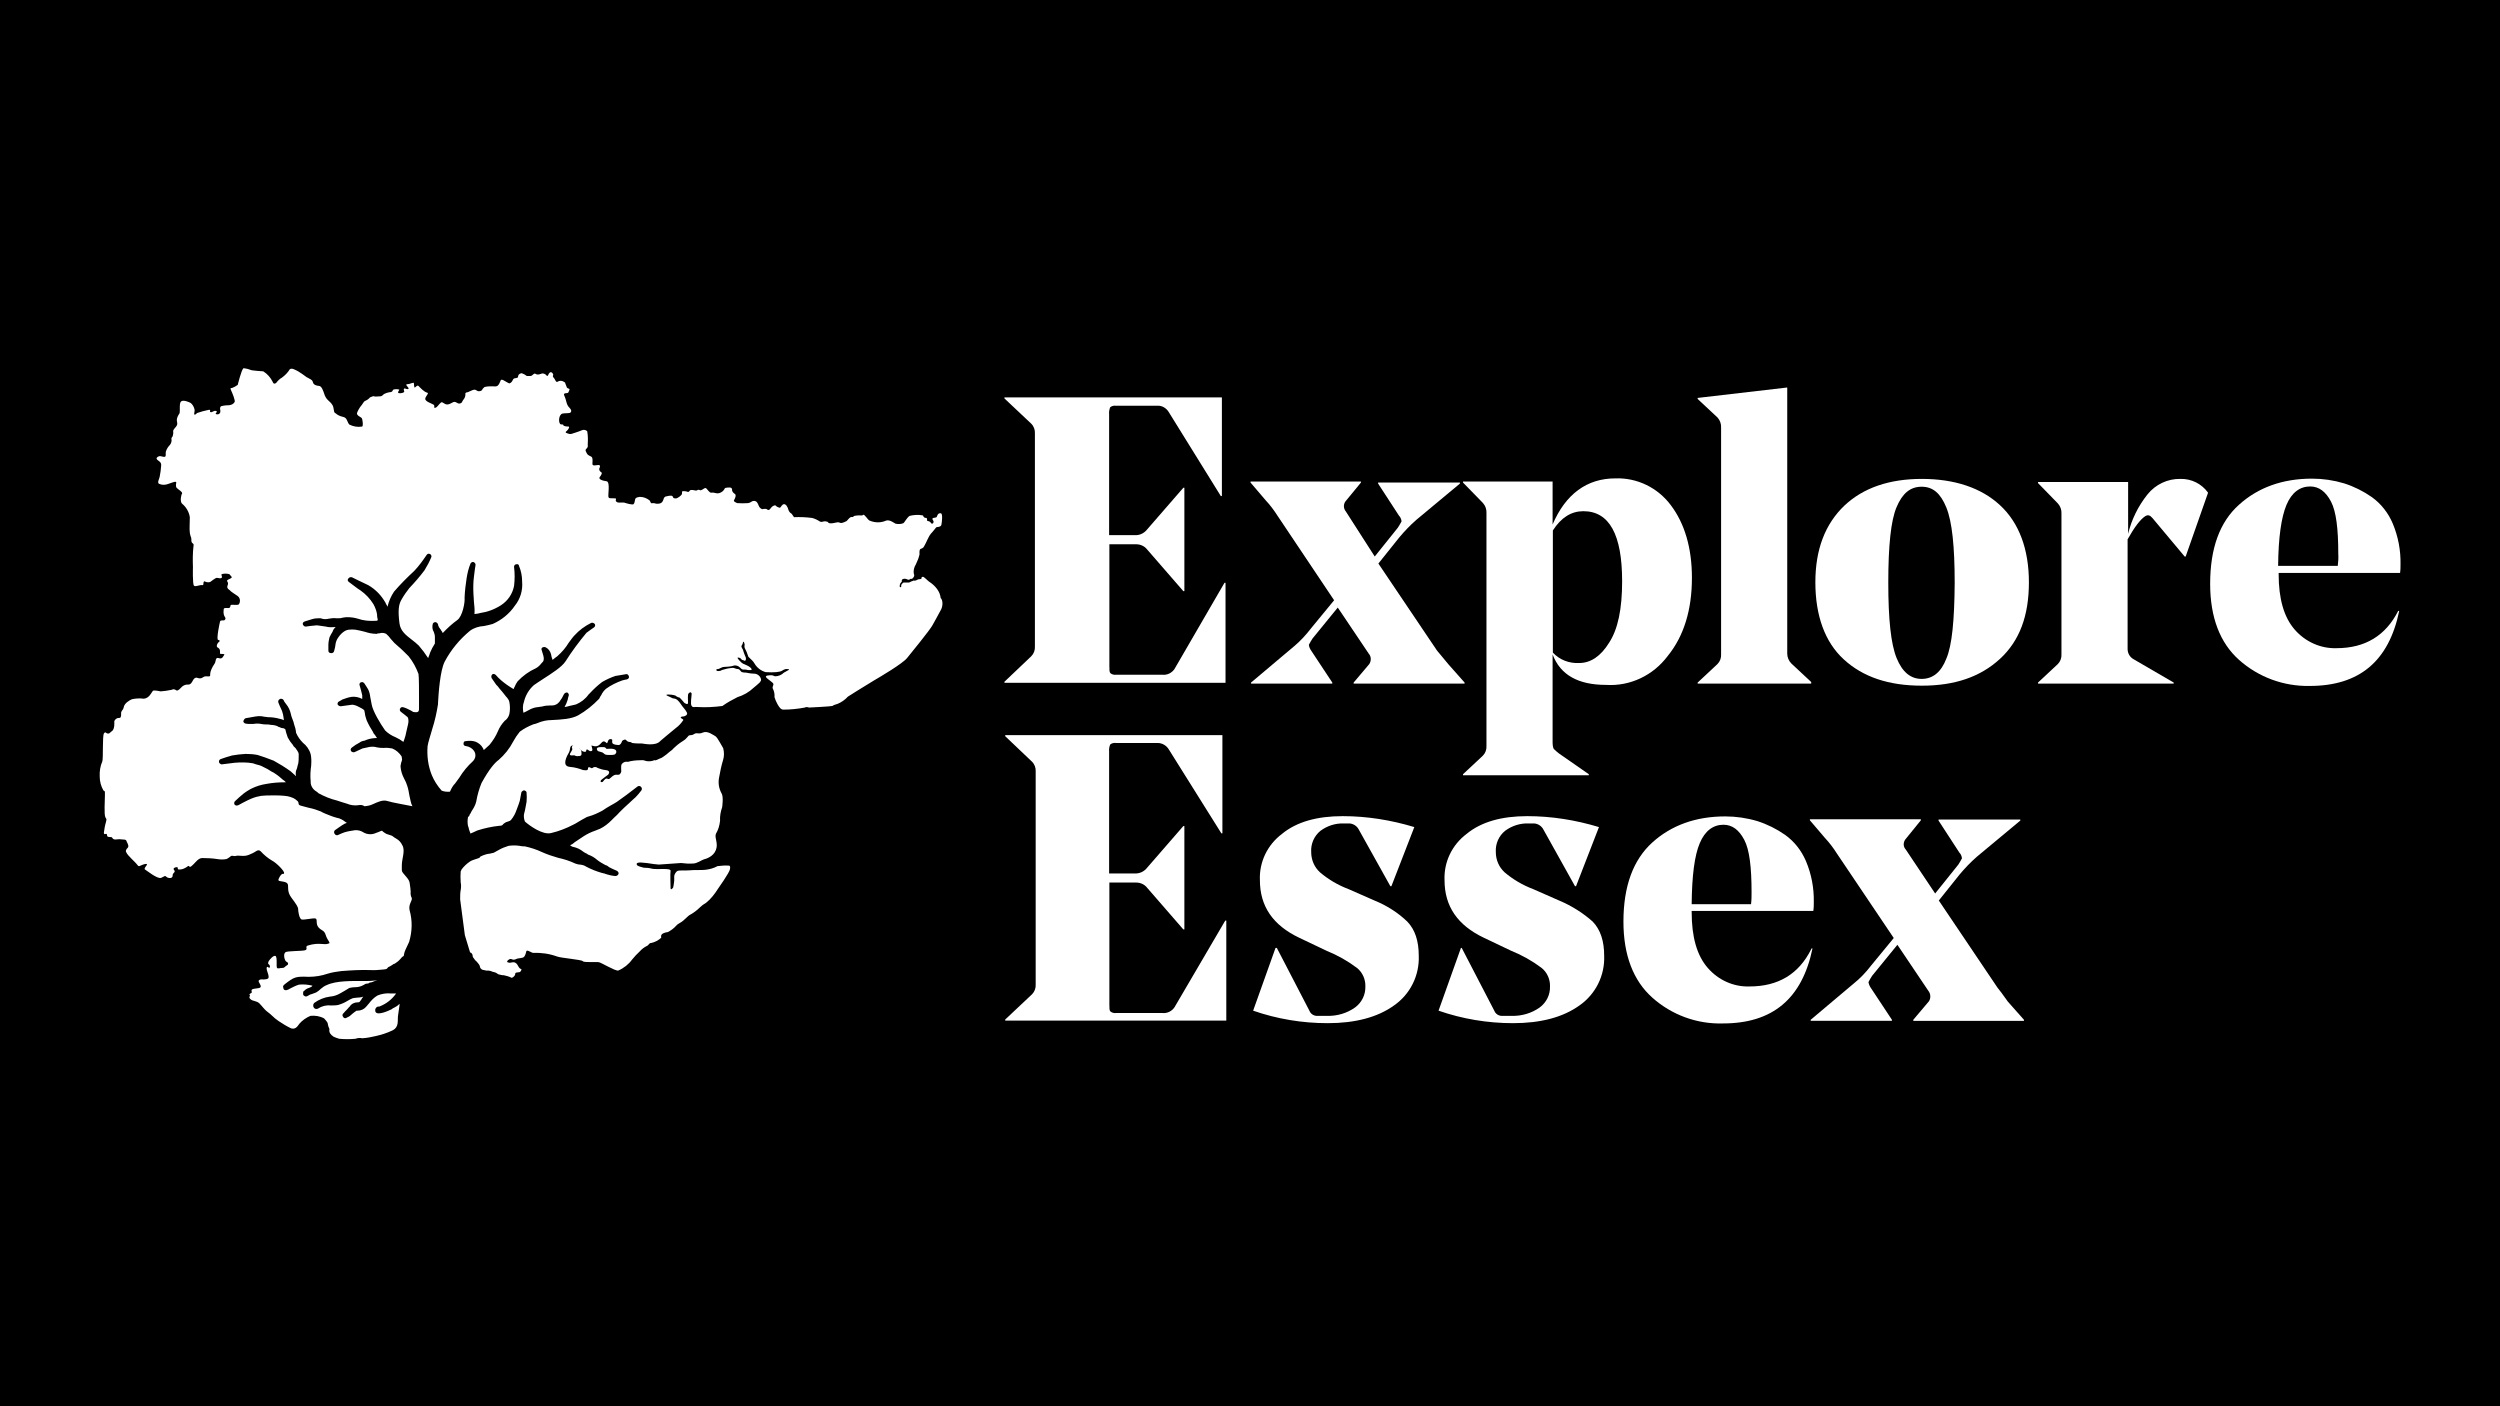 <?xml version="1.0" encoding="UTF-8"?> <svg xmlns="http://www.w3.org/2000/svg" xmlns:xlink="http://www.w3.org/1999/xlink" version="1.1" id="Layer_2_00000121994370368629510170000013179922388842954134_" x="0px" y="0px" viewBox="0 0 1920 1080" style="enable-background:new 0 0 1920 1080;" xml:space="preserve"> <style type="text/css"> .st0{fill:#FFFFFF;} </style> <rect width="1920" height="1080"></rect> <g> <path class="st0" d="M902,513.8c-2,3-5.6,4.8-9.2,4.4h-35.6c-1.6,0.2-3.2-0.2-4.4-1.2c-0.8-0.8-0.8-2.4-0.8-5.2V418h20.6 c3.2,0,6.4,1.4,8.4,4l27.8,32h0.8v-79.4h-0.8l-27.8,32c-2,2.6-5,4.2-8.2,4.4h-21v-93c-0.2-1.8,0.2-3.6,0.8-5.2 c1.2-1,2.8-1.4,4.4-1.2h32c3.6-0.2,7,2,8.8,5.2l39.8,64.2h0.8v-75.8h-167v0.8l20.6,19.4c2,2,3,4.8,2.8,7.6v163.4 c0.2,2.8-0.8,5.6-2.8,7.6l-20.6,19.6v0.8h169.8v-76.8h-0.8L902,513.8z"></path> <path class="st0" d="M993.8,496.4l-33,27.8v0.8h62.4v-0.8l-16-24.2c-1-1.4-1.8-3-2-4.8c0.8-1.6,1.8-3.2,2.8-4.8l19.4-23.8 l23.8,35.4c2,2.2,2,5.6,0.4,8l-12,14.2v0.8h85.2v-0.8l-12.4-14c-4.4-5.2-7.2-8.8-8.8-10.6l-45-66.8l16-20c4-4.8,8.4-9.4,13.2-13.6 l33.4-27.8v-0.8h-62.8v0.8l16,24.6c1.2,1.2,1.8,2.8,2,4.4c-0.8,1.6-1.8,3.2-2.8,4.8l-17.8,22.2l-22.2-34.6c-1.8-2.2-2-5.2-0.4-7.6 l12-14.6v-0.8h-84.8v0.8l11.6,13.6c3.4,3.6,6.4,7.6,9.2,12l43.4,64.8l-17.6,21.4C1003.2,487.4,998.8,492.2,993.8,496.4z"></path> <path class="st0" d="M1280.8,503.8c12.4-15.2,18.6-35.4,18.6-60c0-23-5.6-41.8-16.2-55.8c-10-13.4-25.8-21.2-42.6-20.6 c-21.8,0-38.2,12-48.2,35.4v-33h-68.8v0.8l15.2,15.6c2,2.2,3,5,2.8,8v178.6c0.2,2.8-0.8,5.6-2.8,7.6l-15.2,14.2v0.8h96.6v-0.8 l-23-16c-1.4-1.2-2.8-2.2-4-3.6c-0.6-1.4-0.8-2.8-0.8-4.4v-68c6,16,20,23.4,41,23.4C1251.8,527.2,1269.6,518.8,1280.8,503.8z M1235.8,493.6c-6.4,10.4-14.2,15.6-23,15.6c-7.6,0.4-15-2.4-20.2-8v-93.8c6.4-10,14.2-14.8,23.4-14.8c20,0,29.8,18,29.8,53.8 C1245.8,467.6,1242.6,483.2,1235.8,493.6L1235.8,493.6z"></path> <path class="st0" d="M1391,523.8l-15.2-14.2c-2-2-3.2-4.8-3.2-7.6V297.6l-68.8,8v0.8l15.2,14.2c2,2.2,3,5,2.8,8v173.8 c0.2,2.8-0.8,5.6-2.8,7.6l-15.2,14.2v0.8h87.2V523.8L1391,523.8z"></path> <path class="st0" d="M1476,367.8c-25,0-45,6.8-59.6,20.6c-14.6,14-22.2,33.4-22.2,58.8s7.2,45.8,21.8,59.2 c14.8,13.6,34.6,20.2,60,20.2s45-6.8,60-20.6c15.2-14,22.2-33.4,22.2-58.8s-7.6-45.8-22.2-59.2C1521.6,374.6,1501,367.8,1476,367.8 z M1494.8,505.8c-4,10.4-10.4,15.6-19,15.6c-8.4,0-14.8-5.2-19.2-16s-6.4-29.8-6.4-58s2-47.8,6.4-58c4.4-10.4,10.4-15.6,19.2-15.6 c8.8,0,14.6,5.2,19,16s6.4,29.8,6.4,58C1501,476,1499.2,495.6,1494.8,505.8z"></path> <path class="st0" d="M1674.6,367.8c-9.8-0.2-19.2,4.2-25.4,12c-7,8.8-12.2,19.2-14.8,30.2v-39.8h-69.2v0.8l15.2,15.6 c2,2.2,3,5,2.8,8v107.8c0.2,2.8-0.8,5.6-2.8,7.6l-15.2,14.2v0.8h104.2v-0.8l-30.6-17.8c-3-1.6-4.8-4.6-4.8-8v-84.2 c5.2-9.2,9.6-15.2,13.6-17.8c2-1.2,3.6-0.8,5.6,1.6l24.6,29.4h0.8l17.2-49C1691,371.6,1683,367.6,1674.6,367.8z"></path> <path class="st0" d="M1843.2,440.2c0.4-2.2,0.4-4.6,0.4-6.8c0.2-10.8-1.8-21.4-6-31.4c-3.4-8-8.8-15-16-20.2 c-6.6-4.6-13.8-8.2-21.4-10.6c-8-2.4-16.2-3.6-24.6-3.6c-22.6,0-41.4,6.8-56,20c-14.8,13.2-22.2,33.4-22.2,60.8 c0,25.8,7.6,45.4,22.2,58.4c14.8,13.2,34.2,20.4,54.2,20c38.2,0,60.8-19,68.8-57.6h-0.8c-9.6,19-25.4,28.6-47.4,28.6 c-12.2,0.4-24-5-32-14.2c-8.4-9.6-12.4-23.8-12.4-42.8V440h93.4L1843.2,440.2z M1756,387.8c4-9.6,10.4-14.2,18.2-14.2 c6.8,0,12,4,16,11.6s5.6,21,5.6,40.2c0.2,3,0,6.2-0.4,9.2h-45.8C1749.8,412.8,1752,397.4,1756,387.8z"></path> <path class="st0" d="M902,773.6c-2,3-5.6,4.8-9.2,4.4h-35.6c-1.6,0.2-3.2-0.2-4.4-1.2c-0.8-0.8-0.8-2.4-0.8-5.2v-93.8h20.6 c3.2,0,6.4,1.4,8.4,4l27.8,32h0.8v-79.4h-0.8l-27.8,32c-2,2.6-5,4.2-8.2,4.4h-21V577c-0.2-1.8,0.2-3.6,0.8-5.2 c1.2-1,2.8-1.4,4.4-1.2h32c3.6,0,7,2,8.8,5.2L938,640h0.8v-75.4H772v0.8l20.6,19.6c2,2,3,4.8,2.8,7.6V756c0.2,2.8-0.8,5.6-2.8,7.6 L772,783v0.8h169.8V707H941L902,773.6z"></path> <path class="st0" d="M1055.6,691.6l-20-8.8c-8-3-15.4-7.4-21.8-12.8c-4.4-4-6.8-9.6-6.8-15.6c-0.4-6.2,2.2-12.4,7.2-16.4 c5.2-3.8,11.4-5.8,17.8-5.6h4.4c3,0.2,5.8,2,7.2,4.8l24.2,43.4h0.8l17.6-45.4c-17.8-5.4-36.4-8.4-55-8.4 c-19.8,0-35.4,4.4-46.6,13.6c-11.2,8.4-17.6,21.6-17,35.6c0,20,10,34.6,30.2,44.2l21,10c8.4,3.4,16.2,7.8,23.4,13.2 c4.2,3.4,6.6,8.8,6.4,14.2c0.2,6.4-2.8,12.4-8,16.2c-6.2,4.4-13.8,6.6-21.4,6.4h-7.2c-2.8,0.2-5.4-1.4-6.4-4l-25-48.2h-1 l-17.2,48.2c18.4,6.4,37.8,9.6,57.2,9.6c21,0,38.2-4.4,51-13.6c12.4-8.6,19.6-23,19-38.2c0-11.2-2.8-20-8.8-26.2 C1073.8,701,1065,695.4,1055.6,691.6z"></path> <path class="st0" d="M1197.4,691.6l-20-8.8c-8-3-15.4-7.4-21.8-12.8c-4.4-4-6.8-9.6-6.8-15.6c-0.4-6.2,2.2-12.4,7.2-16.4 c5.2-3.8,11.4-5.8,17.8-5.6h4.4c3,0.2,5.8,2,7.2,4.8l24.2,43.4h0.8l17.6-45.4c-17.8-5.4-36.4-8.4-55-8.4 c-19.8,0-35.4,4.4-46.6,13.6c-11.2,8.4-17.6,21.6-17,35.6c0,20,10,34.6,30.2,44.2l21,10c8.4,3.4,16.2,7.8,23.4,13.2 c4.2,3.4,6.6,8.8,6.4,14.2c0.2,6.4-2.8,12.4-8,16.2c-6.2,4.4-13.8,6.6-21.4,6.4h-7c-2.8,0.2-5.4-1.4-6.4-4l-25-48.2h-0.6 l-17.2,48.2c18.4,6.4,37.8,9.6,57.2,9.6c21,0,38.2-4.4,51-13.6c12.4-8.6,19.6-23,19-38.2c0-11.2-2.8-20-8.8-26.2 C1215.8,701.2,1207,695.6,1197.4,691.6z"></path> <path class="st0" d="M1391,729c-9.6,19.2-25.4,28.6-47.4,28.6c-12.4,0.4-24-5-32-14.2c-8.4-9.6-12.4-23.8-12.4-43v-0.8h93.4 c0.4-2.2,0.4-4.6,0.4-6.8c0.2-10.8-1.8-21.4-6-31.4c-3.4-8-8.8-15-16-20.2c-6.6-4.6-13.8-8.2-21.4-10.6c-8-2.4-16.4-3.6-24.6-3.6 c-22.6,0-41.4,6.8-56,20s-22.2,33.4-22.2,60.8c0,25.8,7.6,45.4,22.2,58.4c14.8,13.2,34.2,20.4,54.2,19.8c38.2,0,60.8-19,68.8-57.6 h-0.8L1391,729z M1305.4,647.6c4-9.6,10.4-14.2,18.2-14.2c6.8,0,12,4,16,11.6s5.6,21,5.6,40.2c0,3,0,6.2-0.4,9.2h-45.6 C1299.4,672.6,1301.4,657,1305.4,647.6L1305.4,647.6z"></path> <path class="st0" d="M1534,758.4l-45-66.8l16-20c4-4.8,8.4-9.4,13.2-13.6l33.4-27.8v-0.8h-62.8v0.8l16,24.6c1.2,1.2,1.8,2.8,2,4.4 c-0.8,1.6-1.8,3.2-2.8,4.8l-17.8,22.2l-22.6-33.8c-2-2.2-2-5.2-0.4-7.6l12-14.8v-0.8H1390v0.8l11.6,13.6c3.4,3.6,6.4,7.6,9.2,12 l43.6,64.8l-17.6,21.4c-3.8,5-8.2,9.6-13.2,13.6l-33,27.8v0.8h62.4v-0.8l-16-24.2c-1-1.4-1.8-3-2-4.8c0.8-1.6,1.8-3.2,2.8-4.8 l19.4-23.8L1481,761c1.8,2.2,2,5.6,0.4,8l-12,14.2v0.8h85v-0.8l-12.4-14C1538.4,764,1535.6,760.4,1534,758.4z"></path> <path class="st0" d="M465.6,575c-0.4-0.8-1.4-1.4-2.4-1.2c-1.2,0-5.2-0.4-4.8,1.6c0.4,2,2,1.6,4,2.4s1.2,2,5.2,2s4.8,0,5.6-1.6 c0.4-1,0-2.2-1-2.6c-0.2,0-0.4-0.2-0.6-0.2C469.8,574.6,466,575.4,465.6,575z"></path> <path class="st0" d="M437.8,579.8c0.8,0.8,3.2,0,3.6,0.4s2.4,0.8,2.8,0.4c0.6,0.2,1.4,0,2-0.4c0.4-0.4,0.4-0.8,0.4-2 c0-1-0.2-2-0.8-2.8c-2-0.8-0.8-1.6-1.2-2c-0.4-0.4-1.6-3.6-2.4-2.8c-1.6,1.6-3.6,2.4-2.8,4C440.2,576.4,437,578.6,437.8,579.8z"></path> <path class="st0" d="M713.4,446.6c-1.6-1.2-4-4-4.8-3.6c-1.6,0.4-0.4,1.2-1.2,1.6s-2,0-3.2,0.8c-2,1.2-2.8,0-3.2,0.8 c-0.8,0.2-1.4,0.4-2,0.8c-0.8,0.4-0.8,0.4-1.2,0.4s-2.8,0-3.6,0s-0.8,0.4-1.6,1.2c-0.8,0.8-0.4,1.6-0.4,1.6c0,0.4-0.4,0.8-0.8,0.8 c-0.8-0.4-0.4-1.6,0-2.8c0-0.4,1.2-1.2,1.2-1.6s-0.4-1.6,1.2-2c0.6-0.2,1.4-0.2,2,0c0.4,0,2,1.2,2.8,0.4c0.8-0.8,1.2-0.4,1.6-0.4 c0.4,0,2.8-2,1.6-4c-0.4-2.4,0.2-5,1.6-7.2c1.2-2.4,2.2-5,2.8-7.6c0-1.2-0.4-4,1.2-4.4c1-0.2,2-1,2.4-2c0.8-1.2,2-4,2.4-4.8 c0.8-1.6,1.6-3.4,2.8-4.8c1.6-1.6,3.6-4.4,4-4.8s3.6,0,4-2s1.2-8.4-0.4-8.8c-2.4-0.4-2.8,2-3.2,2.8s-2.8,0.4-3.2,1.2 c-0.4,0.8,0.8,1.6,0.8,2.4s-0.4,1.6-1.2,1.6s-1.2-2-3.2-2c-1.2,0,0-2-1.2-2.4c-0.8,0-1.4-0.2-2-0.8c-0.4-0.4,0-0.8-0.8-1.2 c-3.4-0.6-6.8-0.4-10,0.4c-2,1.2-4,5.2-4.8,5.6c-1.8,0.8-4,0.8-6,0.4c-1.6-0.8-4.4-3.2-7.2-2.4c-4,1.8-8.6,1.8-12.8,0 c-1.2-0.4-4-5.2-4.8-4.4s-2,0.4-3.2,0.4s-2.4,0.2-3.6,0.4c-1.2,0.4,0,0.4-1.2,0.8s-0.8-0.4-2,0.4s-1.2,1.2-2.8,2.8 c-6.4,3.2-4,0-8.4,1.2c-6.8,1.6-5.2-0.8-6.8-0.8c-3.2-0.8-2.8,0.8-5.2,0c-1.8-1.2-3.8-2.2-6-2.8c-4.6-0.6-9.4-0.8-14-0.6 c-0.4-0.4-1.2-2-2-2.8c-1.2-0.6-2-1.8-2.4-3.2c-0.4-1.6-1.6-4-3.2-4s-2.4,2.4-3.2,2.8c-1-0.2-2-0.6-2.8-1.2c0,0-0.4-1.2-2-0.4 c-1.6,0.8-1.2,0.8-2,1.6s-1.2,2-2.4,1.6s-0.4-0.8-2.4-0.8s-1.6,0.8-3.2-0.4s-1.6-2.8-2.4-4c-0.6-1.4-2.2-2-3.6-1.6 c-1.2,0.4-1.6,1.2-3.6,1.6c-2.8,0.2-5.6,0.2-8.4,0c-0.8-0.4-3.2-1.2-2.4-2.4c0.8-1.2,2-4,0.4-4.8c-1-0.6-1.8-1.6-2-2.8 c0.4-0.8-0.4-2-1.6-2c-1.2,0-3.6,0-4,0.8c-0.8,1.8-2.4,3-4.4,3.6c-2.8,0.4-3.6-0.8-5.6-0.4s-3.6-3.6-4.8-3.6s-3.2,2.4-4.4,1.6 s-2,0.4-2.8,0.4s-4-1.2-4.8,0s-1.6,1.2-2,0.8c-1.2-0.4-2.4-0.4-3.6-0.4c-0.8,0.8,0,2-0.8,2.8c-1,1.2-2.4,2.2-4,2.8 c-2.8,0-2-0.4-2.8-1.6s-4.4,0-4.8,0c-0.4,0-1.6,0.4-2,1.6s-0.8,3.6-3.6,4c-2.8,0.4-2.8-0.4-4.4-0.4s-1.6,0.4-2-0.4s0,0-0.8-1.6 c-2.2-1.8-4.8-2.8-7.6-2.8c-2,0.4-3.2,0.4-3.6,2s-0.4,2.8-1.2,3.6c-0.8,0.8-6-0.8-7.2-1.2c-2.4-0.4-5.2,0.8-6.4-1.2 c-0.4-0.8,0.8-2-0.4-2c-2.4-0.4-4.4,0.4-5.2-0.8s1.6-12-1.6-12.4s-6.4-1.6-5.2-3.2c1.2-1.6,2.4-3.2,0.8-4c-0.8-0.4-1.2-1.4-1.2-2.4 c0.4-0.8,1.2-2.4,0-2.8s-5.2,1.2-5.2-0.8s0.4-4-0.4-5.2s-2.8-0.8-4-3.2c-1.2-2.4-1.2-2.4,0-3.6s0.8-2,0.8-3.2 c0.2-3.4,0.2-6.6-0.4-10c-1-1-2.6-1.4-4-0.8c-1.6,0.8-8,2.8-8,2.8c-0.6,0.2-1.4,0.2-2,0c-1.2-0.4-3.6-0.8-2-2s2.8-3.6,1.6-3.6 c-2,0-4-0.4-4-1.2c0-0.8-1.6,0-2.4-0.8c-1.6-2-0.8-7.6,2-8c2-0.4,5.2,0,6-0.8s0.8-2-0.8-3.6c-1.6-1.6-2-2.8-2.8-6s-2-4-1.2-4.8 s2.8,0,3.2-1.2s1.6-2.4,0-2.8s-1.2-1.2-2-2.8c-0.8-1.6,0-1.6-1.6-2.4c-1.4-1-3.4-1-4.8,0c-1.2,0.8-2-2-2.4-2.4 c-2.8-3.2,0.4-1.6-1.6-4.4c-1.6-1.6-2.8,0.8-2.8,0.8s-0.8,2.4-1.6,1.2c-0.8-1-2-1.6-3.2-1.6c-0.8,0-3.2,1.6-5.2,0.4 c-1.2-1.2-2.4,1.6-4,1.6h-2.8c0,0-3.6-2.8-4.8-2c-1.2,0.8-1.6,0.4-2,2.8c-0.4,1.2-2.8,0.4-3.6,1.6c-0.8,1.2-0.8,2-2,2.8 s-1.2,0.4-2.8-0.4c-1.6-0.8-4-2.8-4.8-1.6c-1.6,4.4-2.8,4.8-4.4,4.8c-2.6-0.2-5.4-0.2-8,0.4c-0.8,0.6-1.6,1.4-2,2.4 c-0.8,0.8-2,1-3.2,0.8c-1.6-0.8-2-1.6-4-0.8c-1.2,0.4-3.6,1.6-3.6,1.6s-2,0-2,1.2c0.2,1.2-0.2,2.6-0.8,3.6c-0.8,1-1.4,2-2,3.2 c-0.8,0.8-2.2,1-3.2,0.4c-2-1.2-2.4-1.2-4-0.4c-1.6,0.8-3.2,2-5.2,1.2s-2.4-2-3.6-1.2s-3.2,4.4-4.8,4c-0.8,0,0.4-1.6-0.8-2.4 c-1.2-0.8-6.4-2.4-6.4-4.4s3.2-4.4,1.6-4.8c-2.4-0.4-5.6-4-6.8-5.2c-1.2-1.2-2.8,2.4-3.2,0.8c-0.4-1.6,0-3.6-0.8-3.2 c-1,0.2-1.8,0.4-2.8,0.8c-1.2,0.4-3.2,0-2.4,1.2c0.8,1.2,2.4,2.4,1.2,2.8c-1.2,0.4-2.8-1.2-3.2,0c-0.4,1.2,0.8,1.6,0,2.4 s-4,1.2-4.4,0.4c-0.4-0.8,1.2-2,0.8-2.4c-1.4-0.4-3-0.4-4.4,0c-0.8,0.4-0.4,2-2.8,2c-1.4,0.2-2.8,0.6-4,1.2c-1.6,0.8-1.6,2-3.6,2 s-4,0.4-4.4,0s-2.4,0.4-3.2,0.8c-1,1.2-2.4,2.2-4,2.8c-0.8,0.4-2,2.8-2.8,3.6c-0.8,0.8-3.6,5.2-3.2,6.4c1.2,2.4,3.6,2,4,4 s0.8,4.8,0,5.6c-3.4,0.6-7,0-10-1.6c-1.6-2-1.6-4.8-4-5.6c-1.8-0.4-3.6-1-5.2-2c-1.6-1.6-2-0.8-2.4-2.4s-0.4-3.6-1.2-4.8 c-0.8-1.4-2-2.6-3.2-3.6c-1.6-1.4-2.6-3.2-3.2-5.2c-0.8-2.4-2-6-4-6c-3.6-0.4-4.4-1.6-4.8-3.2c-0.4-1.6-2-2-4.8-3.6 c-2-1.6-4.2-3-6.4-4.4c-2.4-1.2-4.8-2.8-6.4-1.6c-1.6,2.6-3.6,4.6-6,6.4c-1.8,1-3.2,2.4-4.4,4c-0.4,0.4-2,1.6-2.8-0.8 c-1.6-3.2-4-6-7.2-8c-3-0.2-5.8-0.4-8.8-0.8c-2-0.8-4.2-1.4-6.4-1.6c-1.6,1.2-4.4,12.8-4.4,12.8c-1.4,1-2.8,1.8-4.4,2.4 c-0.8,0-1.6,0-0.8,1.6s3.6,8.4,2.8,9.2c-0.8,1.4-2.4,2.2-4,2.4c-2.2,0-4.2,0.2-6.4,0.8c-0.8,0.4-0.8,2-0.8,2s0.8,2.8-0.4,3.6 c-0.8,0.8-1.8,0.8-2.8,0.4c-0.8-0.4,2-2,0-2.4s-2.8,1.6-4.4,0.8c-0.4-0.4,0.8-2-1.2-1.6c-3,0.6-5.8,1.4-8.8,2.4 c-1.2,1.2-1.2,1.2-2,1.2s0.4-2.4,0-4c-0.4-1.8-1.4-3.6-2.8-4.8c-1.2-0.8-6-2.8-7.6-1.2c-1.6,1.6-0.4,8-1.2,9.2c-1,1.4-1.8,3-2,4.8 c0,1.6,0.8,2.8,0,4.4s-2.8,2.8-2.8,4.4c0.2,1.4,0,2.6-0.4,4c-0.8,0.6-1.2,1.8-0.8,2.8c0,1.2-0.4,2.6-1.2,3.6 c-1.4,1.4-2.6,3.2-3.2,5.2c-0.4,2,0.4,3.6-0.8,4c-1.2,0.4-3.2-0.8-4.4-0.4c-1.2,0.4-3.2,1.6-0.8,3.2s2.4,2.4,2.4,4 c-0.2,3-0.6,5.8-1.2,8.8c-0.4,1.6-2,4.4-0.4,5.2c2.2,1,4.8,1,7.2,0c3.6-1.2,6-2.4,6-0.8c0,0-0.8,2.8,0.4,4s4.8,3.2,4,4.4 s-1.6,6,0,7.6c3.2,2.6,5.4,6.4,6,10.4c0,4.4-0.4,9.2,0,12s1.2,3.6,1.2,4.8c-0.4,4.4,2.4,2.4,1.6,5.6c-0.6,5.2-0.6,10.6-0.4,16 c0,0-0.4,13.2,0.8,14.2c1.2,1.2,4-0.8,6.8-0.4c0.8,0,0-3.6,1.6-2.8c1.2,0.6,2.6,0.8,4,0.4c1.2-0.8,4-3.2,5.2-3.2s2.8,0.8,3.6,0 s-0.4-2,0-2.8c2-0.6,4-0.6,6,0c0.4,0.8,2.4,2,1.6,2.8c-0.8,0.8-4.4,1.6-3.2,2.8c2,2.8-2.4,4,2,6.8c1.2,1.6,6,4,6.8,5.2 c1.2,1.6,1.2,4,0,5.6c-1.2,0.8-5.2,0-6,0.4s0,2.4-2,2.4s-3.6-0.4-3.6,1.2c-0.8,6.4,2.8,5.6,0.8,8c-0.8,0.8-3.2-0.4-3.6,1.2 c-0.4,1.6-2.8,12.8-1.6,14c0,0,2.4,0.4,0.8,1.6c-1.6,1.2-2.4,4-0.8,4.4c2.8,1.6,0.8,4.8,2,4.8s3.6,0,2.8,0.8s-1.2,3.6-4.4,2.4 c-2.4-0.8-2,2.8-2.8,4c-5.2,7.6-2.8,9.6-4,10s-2.8-0.4-4.4,0.4c-1.6,0.8-1.6,1.2-3.2,1.2c-1.6,0-2.4-1.2-4,0s-2,4.8-4.8,4.8 c-1.8-0.2-3.4,0.4-4.8,1.6c-1.2,1.2-3.2,3.6-4.4,2.8s-2-1.2-3.6-0.4c-2.8,0.6-5.6,1-8.4,1.2c0,0-5.2-1.2-6-0.4s-2.8,6-7.2,6 c-3-0.4-5.8-0.2-8.8,0.4c-2,0.8-6,3.2-6.4,6.4c-0.4,2-1.6,2-2,4c0,0.4,0.4,4-1.2,4c-1.8-0.2-3.2,0.8-4,2.4c0,1.6,0.4,5.6-1.6,7.6 c-1.6,0.8-1.6,2-3.2,2s-2-2-3.2,0s-0.4,19-1.2,21.4c-1.6,3.6-2.2,7.6-2,11.6c0,3.8,1,7.4,2.8,10.6c1.2,1.2,1.2-0.4,1.2,3.6 s-0.8,15.2,0.4,17.2c1.2,2,0.8,1.2,0.4,3.6c-0.8,2.6-1.2,5.2-1.6,8c0,2.8,2.4-0.4,2.4,2s3.6,0.8,4,2c1.2,2.4,4,0.8,6.4,1.2 s4.4-0.4,4.8,2c0,0,2,3.2,0.8,4.4s-2,2.4-1.2,3.6c1.2,2.8,6.4,6.8,8.8,10c0.8,1.2,1.6,0.4,3.6-0.4c2-0.8,4.4-1.2,3.2,0.4 c-1.2,1.6-2,2.8-1.2,3.2s9.6,7.6,12.4,6.4c2.8-1.2,2.8-2,4-0.8s4.8,1.6,4.8-0.8c0-2.4,1.6-2,1.6-3.6c0-0.4-1.6-1.6-0.4-2.4 s2.8-0.8,2.8,0s-0.4,1.2,1.2,1.2c1.6,0,3-0.4,4.4-1.2c1.2-0.4,2.8-2.4,3.2-1.2s2-0.4,3.6-2s3.6-4.4,6.4-4.4c3.8,0,7.8,0.2,11.6,0.8 c2.2,0.4,4.6,0.4,6.8,0c1.2-0.4,2.2-1.2,3.2-2c1.2-1.2,2.4,0,4-0.4c2.4-0.8,6,0.8,10-0.8c2-0.8,3.8-1.6,5.6-2.8 c1.2-0.8,2.4-1.2,3.6,0c2.6,2.8,5.4,5.2,8.8,7.2c3.2,1.6,9.6,8,9.2,9.6c-0.4,1.6-1.2-1.2-3.6,3.2c-0.8,1.6-1.2,2.4,0,2.8 c1.2,0.4,5.6,0.4,6.4,2.4s-0.8,5.6,2.8,10.4c3.6,4.8,5.2,7.2,5.2,8.8s0.8,7.6,2.8,8s8.4-1.2,10.4-0.8s0,4,2.4,6.8s4.4,2,5.6,6 s4,6,2.4,6.4c-3.6,1.6-7.2-1.2-16.2,1.6c-2.4,0.8,0.4,2.8-2,3.6s-14,0.4-15.2,1.6c-2,1.6-0.4,6.8,0.8,7.2s2,2,0.4,2.8s-1.6,2-3.6,2 s-3.2,0.8-4,0s0.4-8.4-1.2-9.2c-1.6-0.8-4.8,3.2-5.2,4s-0.8,2,0,2.4s1.2,2,0.8,2.4c-0.8,1.2-2.4-2.4-2.4,1.2c0,1.2,2.4,6,1.2,7.2 s-5.6,0.8-5.6,0.8s-2.4,0.4-1.6,2c0.8,1.6,2.4,3.6,0.8,4.4c-1.6,0.8-6.4,0.4-6.4,2s0.8,1.6-0.8,2.4c-1.6,0.8-0.4,0.8-0.4,1.6 s-1.2,1.2,0.4,2.8c1.6,1.6,4.8,1.2,6.8,3.2s4,4.8,5.6,6s3.6,2.8,5.2,4.4c1.6,1.6,0.4,0.4,4,3.2c3,2,6.2,4,9.6,5.6 c3.2,0.8,4.4-0.8,6.4-3.6c2.2-2.6,5.2-4.6,8.4-6c3.6-0.4,7.4,0.2,10.6,2c1.2,1.6,2.8,2.8,2.8,4.4c0.2,1.2,0.6,2.4,1.2,3.6 c0.4,0-1.6,2.8,3.2,6c1.4,0.6,2.8,1.2,4.4,1.6c4.2,0.4,8.2,0.4,12.4,0c1.6-0.6,3.4-0.8,5.2-0.4c3.4-0.2,6.6-0.8,10-1.6 c4.6-1,9-2.4,13.2-4.4c5.6-2.8,3.6-8,4.4-12l1.2-8.4c-0.6,0.4-1.4,1-2,1.6c-1.2,0.8-2.8,1.6-3.6,2L301,775 c-3.2,1.6-10.6,4.8-12.4,2.4c-0.4-0.4-0.4-0.8-0.4-1.2v-0.8c0-0.6,0.4-1.2,0.8-1.6c0.4-0.6,1.2-0.8,2-0.8h0.4 c5.2-2,9.6-5.4,12.8-10h-3.8c-3.6-0.4-7.4,0.2-10.6,1.6c-2.6,1.6-4.6,3.6-6.4,6c-0.8,0.8-1.6,2-2.4,2.8c-1.6,1.8-4,2.8-6.4,2.8 h-0.8c-1.2,0.8-2.2,1.6-3.2,2.4c-1.2,1.2-2.4,2.2-4,2.8c-1.2,0.8-2,0.8-2.8,0c-0.4-0.4-0.6-1-0.8-1.6c0-0.6,0.2-1.2,0.8-1.6 c1.2-1.6,2.8-2.8,4-4.4l0.8-0.8c1.2-2,3.6-3.2,6-3.2c0.6,0,1.2,0,1.6-0.4c0.4-0.6,0.8-1,1.2-1.6c0.4-0.8,1-1.6,1.6-2.4 c-0.4,0-0.8,0.4-1.2,0.4c-1.2,0.2-2.4,0.4-3.6,0.4s-2.4,0.4-3.2,0.4c-1.4,0.6-2.8,1.2-4,2c-2.2,1.4-4.6,2.4-7.2,3.2 c-2,0.4-4,0.4-6,0.4c-3.4-0.4-6.8,0.6-9.6,2.4c-0.8,0.4-1.6,0.4-2.4,0c-1-0.6-1.4-1.8-1.2-2.8c0-0.6,0.4-1.2,0.8-1.6 c3.6-2.6,7.6-4.2,12-4.8c3-0.2,5.8-1.2,8.4-2.8c0.8-0.4,2-1.2,2.8-1.6c2.8-1.6,3.6-2.4,4.4-2.4c1-0.2,2.2-0.4,3.2-0.4 c2.4,0,4.6-0.4,6.8-1.6c1.6-0.8,1.6-1.2,3.2-1.2c2.4-0.4,0.8-0.8,2-0.8c3.2-0.4,1.2-0.8,5.6-1.6c-3.2,0-4,0.4-8,0.4 c-11.6,0-23.4-0.4-31,3.2c-1.6,0.6-3,1.6-4.4,2.8c-1,1-2.2,2-3.6,2.8c-1,0.4-2,0.8-3.2,1.2c-1,0.2-2,0.6-2.8,1.2L236,765 c-0.6,0.4-1.4,0.4-2,0c-0.8-0.4-1.2-0.8-1.2-1.6v-0.8c0-0.8,0-1.2,0.8-1.6l0.4-0.4c1-1,2.2-1.6,3.6-2c0.8-0.4,2-0.8,2-1.2l0.4-0.4 c-3.4-0.8-6.8-1.2-10.4-0.8c-1.4,0.4-2.8,1-4,1.6c-0.8,0.4-1.6,0.8-2.4,1.2c-1.6,0.8-2,1.2-2.4,1.2c-0.8,0.4-1.6,0.4-2.4,0 c-0.6-0.4-0.8-1-0.8-1.6c-0.4-0.8-0.4-1.6,1.2-2.8c7.2-5.6,8.4-6,18.2-5.6c5,0,10-0.8,14.6-2.4c3.4-1,6.8-1.6,10.4-2 c7.2-0.6,14.6-1,21.8-0.8c3.4,0.2,7,0,10.4-0.4c4.8-0.4,2-1.2,5.2-2.4c0.6-0.4,1.2-0.8,2-1.2c0.4-0.4,1-0.8,1.6-0.8 c1.6-1,3.2-2.2,4.4-3.6c0.8-0.8,1.2-1.6,2-2s0.8-0.8,0.8-1.2c0.2-1.4,0.6-2.8,1.2-4c0.8-1.6,1.6-3.6,2.8-6c2.4-8,2.6-16.4,0.4-24.2 c-1.2-4.8,2.4-7.6,1.6-9.6c-0.8-1.4-1-3.2-0.8-4.8c0-0.8-0.4-4.4-0.8-6.8c-0.4-3.6-6-7.2-6-9.6v-4c0-4.8,2.8-11.2,0.4-15.2 c-1-2.2-2.6-4-4.8-5.2c-0.8-0.4-1.6-1-2.4-1.6c-1.2-1.2-4.4-1.2-6.4-2.8c-0.8-0.4-1.4-1-2-1.6c-0.8,0-2.8,1.2-4.4,1.6 c-3.2,1.6-7,1.4-10-0.4c-1.8-1.2-4.2-1.8-6.4-1.6c-2.6,0.4-5.4,0.8-8,1.6c-1.6,0.6-3.2,1.2-4.8,2c-1,0.6-2.2,0.2-2.8-0.8 c-0.6-0.8-0.6-2,0.2-2.8l0,0c1.2-0.8,5.6-4,7.2-4.8c0.4-0.4,1.2-0.4,2-0.8c-0.4-0.4-0.8-0.4-1.2-0.8c-2-1.6-4.2-2.8-6.8-3.2 c-4.4-1.2-6.4-2.4-8.8-3.2c-1-0.4-2.2-1-3.2-1.6c-3-1.2-6-2.2-9.2-2.8c-2-0.4-4-1.2-6-1.6c-3.2-0.8-0.8-2.4-3.2-4 c-1.4-1.4-3.2-2.2-5.2-2.8c-4-1.6-19.6-1.2-22.2-0.8c-2.4,0.4-4.8,1-7.2,2c-3.2,1.2-10.4,5.2-10.4,5.2c-1,0.4-2,0.4-2.8-0.4 c-0.6-0.8-0.4-2.2,0.4-2.8c2.2-2.2,4.4-4,6.8-6c1.6-1.2,3.2-2.2,5-3.2l0.8-0.4c3.6-1.8,7.6-3,11.6-3.6c4.4-0.8,9-1.2,13.6-1.2h1.2 l-0.8-0.8c-0.4-0.4-1-0.8-1.6-1.2c-1.8-1.6-3.6-3.2-5.8-4.6c-0.8-0.6-1.8-1.2-2.8-1.6c-2-1.4-4.2-2.6-6.4-3.6c-1.8-1-3.6-1.6-5.6-2 c-0.8-0.4-1.6-0.4-2.4-0.8c-4.6-0.8-9.2-0.8-14-0.4l-9.6,1.2c-1,0.2-2-0.6-2.4-1.6c-0.2-1,0.2-2,1.2-2.4c0.8-0.4,7.2-2.4,8.8-2.8 c3.4-0.6,6.8-1,10.4-1.2c3,0,6.2,0.2,9.2,0.8c1.6,0.4,9.6,3.2,12.4,4.4c4.4,2.4,8.6,5,12.8,8c0.8,0.8,2.4,2,3.6,3.2l0.8,0.8 c-0.4-1.4-0.4-3,0-4.4c0.6-1.2,1-2.6,1.2-4l0.4-1.2c0.4-2,0.4-4.2,0.4-6.4V579c0-1.2-1.6-3.2-2.4-4.4l-0.8-0.8 c-0.6-0.4-1-1-1.2-1.6c-1.6-1.8-2.8-3.6-4-5.8l-1.2-3.6c-0.4-1.2-0.4-2.4-0.8-2.8c-0.4-0.4-1.2-0.8-2-0.8s-1.6-0.4-2.4-0.8h-0.4 c-1.4-1-3-1.4-4.8-1.6c-1,0-2.2-0.2-3.2-0.4c-1.8,0-3.8,0-5.6-0.4c-2-0.4-4-0.4-6,0h-2c-1.4,0-3,0-4.4-0.4c-0.8-0.4-1.6-1.2-1.2-2 c0.2-0.8,0.8-1.6,1.6-2c0.8,0,8-1.6,10-1.6c1.4,0,2.6,0,4,0.4c1.2,0,2.4,0.4,3.2,0.4c3,0,6,0.4,8.8,1.2c1,0.2,1.8,0.4,2.8,0.8 c0.4,0,0.4,0,0.8,0.4c0-0.4-0.4-1.2-0.4-1.6v-0.4c-0.2-1.8-0.6-3.4-1.2-5.2c-1.2-2.4-2.8-6.4-2.8-6.4c-0.4-1.2,0-2,1.2-2.8 c1-0.4,2.2,0,2.8,0.8c0.4,1.2,1.2,2.2,2,3.2c1.8,2.2,3,4.8,3.6,7.6c0.2,1,0.4,1.8,0.8,2.8c0.4,1.2,0.8,2,1.2,3.2l0.4,1.6 c0.8,2.2,1.4,4.4,1.6,6.8c1.2,2.8,3,5.4,5.2,7.6c2.8,2.2,5,5.2,6,8.8c0.6,2.8,0.6,5.6,0.4,8.4v0.4c-0.6,4-0.8,8-0.4,12 c-0.2,3,1.4,6,4,7.6c0.8,0.4,1.4,1,2,1.6c4.4,2.4,9.2,4.4,14.2,5.6c2.4,0.8,4.8,1.6,7.6,2.4c2.8,1.2,5.8,1.6,8.8,1.2 c1.6-0.4,3.4-0.2,4.8,0.8c2.2-0.2,4.4-0.6,6.4-1.6c3.6-1.6,7.6-3.6,11.2-2.4c3.6,1.2,13.6,2.8,19.2,4c-0.4-0.4-0.4-1.2-0.8-1.6 c-0.4-1.2-0.8-3.2-1.6-6.8c-0.4-2.4-0.8-4.8-1.6-7.2c-0.6-2-1.4-3.8-2.4-5.6c-1.6-3-2.6-6.2-2.8-9.6c0.2-1.6,0.6-3.2,1.2-4.8 c0-1-0.2-1.8-0.4-2.8c-1.8-2.6-4.2-4.8-7.2-6c-2.2-0.4-4.2-0.6-6.4-0.4c-1.8,0-3.4,0-5.2-0.4c-1.8-0.6-3.8-0.6-5.6-0.4l-5.6,1.2 l-6,2.8c-1,0.4-2.2,0-2.8-0.8c-0.6-1-0.2-2.2,0.8-2.8l0,0c1.8-1.4,3.6-2.6,5.6-3.6c1.2-1,2.6-1.4,4-1.6c0.8-0.4,1.2-0.4,2-0.8 c2.4-0.8,5-1.2,7.6-1.2c-0.8-0.8-1.2-2-2-2.8s-0.8-1.2-1.2-2c-1.8-2.8-3.4-5.6-4.8-8.8c-0.6-1.8-1.2-3.6-1.4-5.6 c-0.2-0.6-0.2-1.4-0.4-2c-0.4-0.8-2.8-2-3.6-2.4l-0.8-0.4c-1.4-0.8-3-1.4-4.8-1.6c-0.8,0-5.2,0.8-8.8,1.2c-1,0-1.8-0.4-2.4-1.2 c-0.4-0.8,0-2,0.8-2.4c0,0,1.6-0.8,2.8-1.6c2.2-0.8,4.4-1.6,6.8-2c2.8-0.4,5.8,0.2,8.4,1.6V534c-0.4-2-1.6-6.4-2-7.6 c-0.4-1,0-2,1-2.4h0.2c0.8-0.4,1.8,0,2.4,0.8c0.4,0.4,2,3.2,2.8,4.4s1.6,4.4,1.6,4.8v0.4l1.2,6.4c0.8,5.2,6.8,15.2,10.4,20.2 c2.2,2.2,5,4,8,5.2c2.2,1,4.2,2.2,6,3.6l0,0c0.6-1.6,1.2-3.2,1.6-4.8c0.4-1.2,0.4-2.4,0.8-3.6c0.4-2,0.8-3.6,1.2-5.2 c0.4-1.6,0.4-3.2,0-4.8c-0.4-0.8-0.4-0.8-1.6-1.6l-0.4-0.4l-3.6-2.8c-0.8-0.6-1-1.8-0.4-2.6l0,0c0.4-0.8,1.4-1.2,2.4-0.8 c1.6,0.4,3.2,1.2,4.8,2l0.8,0.4c0.8,0.4,1.2,0.8,2,1.2c4.8,0.8,4.4-0.8,4.4-4.4v-7.2c0-4.8,0-15.2-0.4-17.6 c-1.8-4.8-4.2-9.4-7.6-13.6c-2.4-2.4-6-6-8-7.6s-4-3.6-5.6-5.6c-1-1.4-2.2-2.8-3.6-4c-1.6-0.8-3.4-1-5.2-0.4c-0.6,0-1.4,0-2,0.4 c-3.2,0-6.2-0.6-9.2-1.6c-2.4-0.6-4.8-1.2-7.2-1.6c-1.8-0.2-3.4-0.2-5.2,0c-1.6,0.2-3.2,1-4.4,2c-1.8,1.4-3.2,3.2-4.4,5.2l-0.4,0.8 c-0.4,0.8-0.6,1.6-0.8,2.4c-0.2,2-0.6,4-1.2,6c-0.2,1-1.2,1.8-2.4,1.6c-1,0-2-0.6-2-1.8v-0.2v-4.4c0-1.8,0.4-3.8,0.8-5.6l1.2-2.4 c0.4-0.8,0.8-1.2,1.2-2c0.4-1.4,1.2-2.6,2.4-3.6h-1.2c-2.2,0.2-4.2,0.2-6.4-0.4c-0.8,0-2-0.4-2.8-0.4s-2-0.4-2.8-0.4 c-1-0.2-1.8-0.2-2.8,0c-2.2,0.2-4.6,0.4-6.8,0.8c-1,0.2-2-0.6-2.4-1.6c-0.4-1.2,0.4-2,1.6-2.4c0,0,2.4-0.8,5.2-1.6 c1.8-0.6,3.6-0.8,5.6-0.8c0.8,0,1.6,0,2.4,0.4c1.6,0.4,3.2,0.4,4.8,0c2-0.4,4-0.6,6-0.4h2c1,0,1.8,0,2.8-0.4c0.8,0,1.6-0.4,2.8-0.4 h1.2c2.8,0,5.4,0.4,8,1.2c4,1.4,8.4,1.8,12.6,1.6c1.2,0,2,0,2.4-0.4s-0.4-2-0.4-3.6V472c-0.4-2.8-1.4-5.4-2.8-8 c-2.6-4.2-6-7.8-10-10.6c-1.6-0.8-7.6-5.6-8.8-6.4c-1.2-0.8-1.2-2-0.4-2.8c0.6-0.8,1.8-1.2,2.8-0.8c0,0,8,4,12.4,6 c5.6,3.2,10,7.8,13.2,13.4c0.4,1.2,1.2,2,1.6,3.2c1-4.2,2.6-8,5-11.6c4.8-5.6,10-10.8,15.6-16c3.6-3.8,6.6-8,9.6-12.4 c0.6-0.8,1.8-1,2.6-0.4l0,0c0.8,0.4,1.2,1.6,0.8,2.4c-1.4,3.4-3.2,6.8-5.2,10c-3.6,4.8-7.4,9.2-11.6,13.6c-2.2,2.8-4.2,5.6-6,8.8 c-2.4,4-2.8,8.8-1.6,18.4c0.8,6,5.2,9.2,9.6,12.6c2,1.6,3.6,2.8,5.2,4.4c2.6,3,5,6.2,7.2,9.6c0.4-1.2,1.2-2.8,1.6-4.4 c1-2.4,2.2-4.6,3.6-6.8V489c0-1.2-0.4-2.4-0.8-3.6c-1.2-1.8-1.4-4.2-0.8-6.4c0.4-0.8,1.2-1.2,2-1.2s1.6,0.8,2,1.6 c0,0.8,0.4,1.6,0.8,2.4c0.4,0.4,0.6,0.8,0.8,1.2c0.4,0.4,0.8,0.8,0.8,1.2c0.6,0.6,1,1.2,1.2,2l0,0c3.4-3.6,7-7,11.2-10 c4-2.8,6-13.6,5.6-17.2c0.2-5,0.8-10.2,1.6-15.2c0.6-3.6,1.4-7.2,2.8-10.6c0.2-1,1.4-1.8,2.4-1.6c1,0.4,1.8,1.4,1.6,2.4 c0,0-0.8,4.8-1.2,8.8c-0.6,4.4-0.6,8.8-0.4,13.2c0,2,0.4,4.4,0.4,6.4c0.4,3,0.6,6.2,0.4,9.2c0.8,0,2-0.4,2.8-0.4l1.6-0.4 c5.6-0.8,11-2.8,16-6c5.2-3.4,8.8-8.6,10-14.8c0.6-4.8,0.6-9.8,0-14.6c0-0.8,0.4-2,1.6-2c0.8-0.4,2,0,2.2,1v0.2 c1.6,3.8,2.4,7.8,2.4,12c0.6,6.8-1.4,13.4-5.6,18.6c-4.2,6.2-10.2,11-17,14c-2.2,0.6-4.4,1.2-6.8,1.6c-3.8,0.2-7.6,1.4-10.6,3.6 c-8,6.6-14.6,14.6-19.4,23.6c-3.6,6.8-4.8,24.6-5.2,32v0.8c-1,6.4-2.4,12.8-4.4,19c-1.6,5.6-3.2,10.4-3.6,13.2 c-0.6,7.6,0.4,15.2,3.2,22.2c1.8,4.4,4.4,8.4,7.6,12c2,0.8,4.2,1,6.4,0.8c1-2.4,2.2-4.6,4-6.4c1.2-1.6,2.4-3.2,3.2-4.4 c2.8-4.6,6.4-9,10.4-12.6c2.2-2.2,2.6-5.4,0.8-8c-1.4-2-3.6-3.2-6-3.6c-1,0-2-0.6-2-1.6v-0.2c0-1.2,0.4-2,1.6-2 c2.6-0.4,5.2-0.4,7.6,0.4c2.4,1,4.4,2.6,5.6,4.8c0.4,0.4,0.4,1.2,0.8,1.6c1.2-1.2,2.8-2.4,4.4-4c2.6-3.2,4.8-6.6,6.4-10.4 c1.2-3,3-5.6,5.2-8c1.8-1.2,3-3,3.6-5.2c0.6-3,0.6-6.2,0-9.2c-0.2-1.2-0.8-2.2-1.6-3.2c-0.8-0.8-1.4-1.6-2-2.4 c-1.2-1.6-2.6-3.2-4-4.8c-0.8-1-1.4-2-2.4-2.8c-1.2-1.6-3.6-5.2-3.6-5.2c-0.4-1-0.4-2,0.4-2.8s2-0.4,2.8,0.4c1.2,1.4,2.6,2.8,4,4 c3,2.6,6.2,4.8,9.6,6.8c0.4-0.4,0.4-1.2,0.8-1.6c0.6-1.6,1.4-3,2.4-4.4c4-4.2,8.6-7.6,14-10c1.8-1,3.2-2.4,4.4-4l0.8-0.8 c1.6-1.6,0.4-5.2,0.4-5.2l-1.2-4c-0.4-0.8,0-1.6,0.6-2c0,0,0,0,0.2,0c0.8-0.4,1.6-0.4,2.4,0c2,1,3.4,3,4,5.2c0.2,1.4,0.6,3,1.2,4.4 c1.2-1,2.4-2,3.6-2.8c3.4-3,6.4-6.4,8.8-10.4c1.6-2,2.8-4,4.4-5.6c3.6-4,8-7.2,12.8-9.6c1-0.4,2,0,2.8,0.8c0.6,1,0.2,2.2-0.8,2.8 c0,0-3.6,2.4-5.6,4c-5.8,7-11.2,14.2-16,21.8c-2.8,4.4-10.4,9.2-17.2,13.6c-3.2,2-6,4-7.2,4.8c-3.8,3.4-6.4,7.8-7.6,12.8 c-1,2.6-1,5.6-0.4,8.4c1.4-0.6,2.6-1.2,4-2c2.4-1.4,4.8-2.2,7.6-2.4c0.8,0,1.6-0.4,2.8-0.4c2-0.6,4-0.8,6-0.8h1.6 c2.2,0,4.2-1,5.6-2.8s2.6-3.8,3.6-6c0.6-0.8,1.4-1.2,2.4-1.2c0.8,0.4,1.6,1.6,1.2,2.4c-0.4,1-0.6,2.2-0.8,3.2 c-0.6,2-1.4,3.8-2.4,5.6c1.2-0.2,2.4-0.4,3.6-0.8l5.2-1.2c3.8-1.6,7.2-4.2,9.6-7.6l1.2-1.2c2.8-3,5.8-5.8,9.2-8.4 c3.4-2,7-3.6,10.6-4.8h0.4l7.2-1.2c1.2-0.4,2,0.4,2.4,1.6c0.4,1.2-0.4,2-1.6,2.4c-1.2,0.2-2.4,0.4-3.6,0.8 c-4.4,1.6-8.6,3.6-12.4,6.4c-1.6,1.4-2.8,3-3.6,4.8c-0.6,0.8-1.2,1.8-1.6,2.8c-4.8,5-10.2,9.4-16.2,12.8 c-5.2,2.8-12.4,3.2-20.2,3.6c-3.8,0-7.6,0.8-11.2,2.4c-0.8,0.4-1.8,0.6-2.8,0.8c-3.6,1.4-7.2,3.2-10.4,5.6l-0.4,0.4 c-1.8,2.2-3.4,4.6-4.8,7.2c-2.8,5.4-6.6,10.2-11.2,14.2c-2.8,2-7.2,6.8-13.2,17.8c-1.8,4.4-3.2,9.2-4,14c-0.6,2.8-2,5.2-3.6,7.6 c-0.4,1-1,2-1.6,2.8c0,0.8-0.6,1.4-1.2,1.6v0.4c-0.4,2.2-0.4,4.2,0,6.4c0.4,0.8,0.6,1.8,0.8,2.8c0.4,1.2,0.8,2.4,1.2,3.2 c0.4,0,0.4-0.4,0.8-0.4c1.2-0.4,2.4-1.2,4.4-2c5.6-1.8,11.2-3,17-3.6c1.6,0,2.4-0.4,2.8-1.2c0.4-0.4,1-0.8,1.6-1.2s1.2-0.6,2-0.8 c0.8-0.4,1.6-0.4,2.4-1.2c2-2.4,3.4-5,4.4-8c1.2-2.8,2.4-6.8,2.4-6.8l1.2-6.4c0.4-0.8,1-1.4,2-1.6c0.8,0,2,0.8,2,1.6 c0.2,2.4,0.2,4.8,0,7.2c-0.4,2.4-0.8,4.4-1.2,6.4c-0.4,1.2-0.4,2-0.8,3.2c-0.2,2,0,3.8,0.8,5.6c3.6,3.2,13.6,10.4,20,8.8 c6-1.4,11.6-3.6,17-6.4c1.2-0.6,2.4-1.2,3.6-2c2-1.2,4-2.4,5.6-3.2c0.8-0.6,1.8-1,2.8-1.2c3.6-1,7-2.6,10.4-4.4 c2-1.4,4.2-2.8,6.4-4c1.6-0.8,3.2-1.8,4.8-2.8l7.2-5.2l8.4-6.4c0.8-0.8,2.2-0.8,3,0.2c0.6,0.8,0.8,1.8,0.2,2.6 c-1.4,1.8-2.8,3.6-4.4,5.2c-0.8,0.8-2.8,2.4-4.8,4.4c-2.8,2.4-6,5.6-7.6,7.2c-1.2,1.4-2.6,2.8-4,4l-2.4,2.4 c-2.4,2.4-5.2,4.6-8.4,6.2c-0.8,0.4-2,0.8-4,1.6c-3,1-5.8,2.4-8.4,4l-3.6,2.4l-3.6,2.4c-1,1-2.2,1.8-3.6,2.4 c0.8,0.4,1.6,1.2,2.4,1.2c2.8,0.6,5.4,1.8,7.6,3.6l1.2,0.8c1,0.4,2,1,2.8,1.6c2.4,0.8,4.8,2.2,6.8,4c2,1.6,4.2,2.8,6.4,4 c1,0.2,2,0.8,2.8,1.6c2,1,4,2,6,2.8c0.8,0.4,1.6,1.6,1.2,2.4c-0.4,1-1.4,1.6-2.4,1.6c-2.6-0.2-5.2-0.8-7.6-1.6 c-0.4-0.4-1.6-0.4-2.8-0.8c-4.2-1.2-8.2-2.8-12-4.8c-1.4-1-3-1.4-4.8-1.6c-1.2,0-2.4-0.4-3.6-0.8c-4.2-2-8.6-3.4-13.2-4.4 c-4.2-1.2-8.4-2.6-12.4-4.4c-4.2-2-8.6-3.4-13.2-4.4c-1.4,0-2.6,0-4-0.4c-2.8-0.4-5.6-0.4-8.4,0c-2.6,0.8-5.2,1.8-7.6,3.2 c-1.6,0.8-2.8,1.6-3.6,2c-0.8,0.4-2,0.4-3.2,0.8c-2.4,0.2-4.6,1-6.8,2c-0.8,0.4-0.8,0.8-1.2,1.2c-0.4,0.4-5.6,1.6-7.2,2.8 c-2.4,1.6-4.6,3.6-6.4,6c-0.4,0.4-0.4,1.2-0.8,1.6c-0.2,2.8-0.2,5.6,0,8.4c0.4,2,0.4,4,0,6c-0.4,2.2-0.4,4.2-0.4,6.4v0.8l3.6,27.4 l4,13.2l0,0c1.2,0.4,2,1.4,2,2.8c0,0.4,0.2,0.8,0.4,1.2c0.4,0.4,0.8,1,1.2,1.6c0,0,0.4,0.8,0.8,0.8c0.8,0.8,1.6,1.8,2.4,2.8 c0.4,0.8,0.8,1.2,0.8,2c0.2,0.8,0.8,1.6,1.6,2c0.4,0.4,2,0.4,3.2,0.8c1.2,0,2.4,0,3.6,0.4c0.8,0.4,1.6,0.6,2.4,0.8 c1.2,0.2,2.2,0.8,3.2,1.6c1.4,0.4,2.8,0.8,4.4,0.8c2,0.4,4,1,6,2c1-0.4,1.8-1,2.4-2c0.8-1.6-0.8-2,3.6-2.4c0.8,0,2-2.4,1.2-2.4 c-1.6-0.4-2-2-2.8-3.2c-0.6-1-1.6-1.8-2.8-2c-1,0-1.8,0.2-2.8,0.4c0,0-4,0-1.6-2s2.8,0,4.8-0.4c1.2,0,0.8-0.8,4.8-1.2 c2-0.4,3.2,0,4.4-5.2c0.4-1.6,4,1.2,5.2,1.2c6.2-0.2,12.4,0.6,18.4,2.8c3.2,1.2,19,2.4,19.8,3.6c0.8,1.2,10.4,0.4,12.4,0.8 c2,0.4,12.4,6.8,14.8,6.4c4.2-1.8,8-4.8,10.6-8.4c1.8-2.2,3.8-4.4,6-6.4c1.4-1.6,3.2-3,5.2-4c2-0.8,1.6-2.4,3.6-2.4 c2.8-0.6,5.4-2,7.6-4c0-0.8-0.8-2.4,2-3.6c2.8-1.2,2,0.4,6.4-2.8c3.2-2.4,2.8-3.2,5.6-4.8c4-2,6-5.6,8.8-6.8 c2.4-1.4,4.8-3.2,6.8-5.2c1.4-1.4,3-2.6,4.8-3.6c2-1.6,3.6-3.2,5.2-5.2c1.4-1.8,2.8-3.6,4-5.6c0,0,8.8-12.4,9.2-15 c0.4-2,0-2.8-0.8-2.8c-3-0.2-5.8,0-8.8,0.4c-2.8,1.6-6,2.4-9.2,2.8c-2.8,0.4-8.4,0-12,0.4s-8.8-0.4-10,0.8c-1,1-1.8,2.2-2,3.6v3.6 c-0.2,1.8-0.4,3.4-0.8,5.2c0,0-2,2.8-2,0.4c0-2.4-0.4-10.6,0-13.2c0.4-2.4-10.4-0.8-14.2-1.6c-2-0.6-4.2-0.8-6.4-0.8 c-1.6-0.4-3.2-0.8-4.8-1.6c-0.8-0.8-1.6-2.4,2.4-2.4c3.4,0.2,6.6,0.6,10,1.2l4,0.4l17-1.2c3,0.4,6.2,0.6,9.2,0.4 c3.2,0,6.8-2.8,8.4-3.2c1.6-0.4,7.2-2,9.2-7.2s-1.2-9.2,0-12.4c1.8-3,2.8-6.4,3.2-10c-0.2-3.6,0.4-7,1.6-10.4c0,0,1.2-8-0.4-10.6 c-2-3.6-2.8-7.8-2-12c0.8-4.6,1.8-9.4,3.2-14c0.8-2.8,0.8-5.8,0-8.8c-0.4-0.4-4.4-8.4-6-9.2s-6-4.4-9.6-2.8 c-3.6,1.6-4.4-0.4-6.8,1.2s-3.6,0-4.8,2c-1,1.2-2.2,2.4-3.6,3.2c-0.8,0.6-1.6,1-2.4,1.6l-1.6,1.2c0,0-2.4,2-3.6,3.2s0,0.4-1.2,1.2 c-2.8,2-3.2,2.8-5.6,4.4c-1,0.8-2.2,1.6-3.6,2c-4,2-3.2,1.2-4,1.2c-1.8,0.8-3.6,1-5.6,0.8c-0.8,0-2.4-0.8-3.6-0.8 c-3,0-6.2,0.2-9.2,0.8c-1,0.4-2.2,0.6-3.2,0.4c-1.4,0-2.8,0.8-3.6,2c-0.8,1.6,0,5.6-0.4,6s-0.4,2.4-3.2,2c-2.8-0.4-4.8,2.8-6,3.2 s-1.6-0.8-2.8,0s-1.6,2-2.4,2.4s-2.4-0.4-0.4-2s4.8-3.6,4.8-3.6s2.8-3.2-2-3.6c-2-0.2-4-0.8-6-1.6c-1.2-1-2.8-1-4,0 c-0.8,0.8-2-1.2-3.2-0.4c-0.4,0.4,0,1.6-0.8,2s-2.4,0-3.2,0c-3.2-1.2-6.6-2.2-10-2.4c-4.8-0.4-4.8-4.4-0.8-11.2 c1.2-2.4,0.4-4.8,2.4-5.2h0.8c4.4,0.8,6.4,5.2,9.2,4.8c0.4,0,0.8-0.4,0.8-0.8l0,0c0,0,0-1.6,1.2-0.8s2,1.6,3.2,0.8s-1.2-4.8,0-4 c7.6,2.8,6.8-6.4,11.2-2c1.2,1.2,0.4-4,4-2.8c1.6,0.8-2.4,4,5.2,4.4c2,0,2.8-3.2,2.8-3.2s2-1.6,2.8-0.8s1.6,1.6,2.8,1.6 c0.8,0,1.4,0.2,2,0.8c2.6,0.4,5,0.4,7.6,0.4c0.8,0,10.6,2.4,14.2-2c0,0,10.4-8.8,12-10c2.2-1.6,4-3.6,5.6-6c0-0.8-2-1.2-2-2 s2.4-0.8,2.4-0.8s3.2-0.8,2.4-2.8s-3.6-4.8-4-5.6c-1-1.6-2.2-3.2-3.6-4.4c-1.6-1.2-2.8-0.8-3.6-1.2s-1.6-0.8-2.4-1.2 c0,0-4.4-1.6-0.8-1.6c3.6,0,6,0.8,6,1.2c0.8,0.6,1.8,1,2.8,1.2c1.2,1.2,2.4,2.6,3.6,4c0,0,2.8,2,2.8,0s-0.4-6.4,0.4-7.2 s1.6-1.6,2.4,0c0,2.4-1.2,8,0,9.6s2.4,0.4,4.8,0.8c6.2,0.4,12.6,0,18.8-0.8c3.6-2.6,7.6-4.8,11.6-6.8c4.6-1.4,8.8-3.8,12.4-7.2 c3.2-2.8,6.4-4.8,5.6-6.8c-0.6-2.2-2.6-3.8-4.8-4c-1.4,0-3-0.2-4.4-0.4c-0.6-0.2-1.4-0.2-2-0.4c-0.4,0-3.2,0-4-0.8s-1.2-2-2.8-2 s-2.4-1.2-4.4-0.8c-2.6,0.2-5,0.8-7.6,1.6c-0.8,0.6-1.8,0.8-2.8,0.8c-1.6,0-2.4-1.6,0-1.6c0.8,0,2.8-1.6,4.4-1.6s6-0.4,6.8-0.8 c1.4-0.6,3-0.4,4.4,0.4c2,1.2,2,2.8,4.8,2.4c0.8,0,1.6,0.2,2.4,0.4c0,0,3.6,0.4,2.8-0.8c-0.8-2-6.4-4-6.4-4l-1.2-0.8 c0,0-4.4-4-2.8-4c1.2,0,2.2,0.6,2.8,1.6c0.4,0.4,1.6,0.4,2,0.8s1.6,0,1.2-2.4c-0.8-1.6-1.4-3.4-2-5.2c0-1.2-2-2.8-1.2-4 s0.8-1.6,0.8-1.6s0.4-2.8,1.2-0.4s-0.4,2,0.4,4c1,1.8,1.8,3.6,2.4,5.6c0,1.6,3.2,2.8,5.2,6.4c1.8,3,4.8,5.4,8.4,6.4 c6.4,0.4,11.2,0,12.8-1.2c0.8-0.6,1.8-1,2.8-1.2c1.2,0,3.2,0,2,0.8s-2.4,1.2-3.6,2c-1.8,1.8-4.2,2.8-6.8,2.8 c-2.4-0.8-1.6-0.8-2.8-0.8s-5.2,0-4,1.6s5.6,4,5.6,5.2s-1.2,2.4-0.4,3.6c1,2,1.4,4.2,1.2,6.4c0.6,2,1.4,3.8,2.4,5.6 c1.2,2,2.4,4,4.4,4c5.6,0,11.2-0.6,16.6-1.6c0.8-0.8,3.2,0,3.2,0s16.4-0.8,17.8-1.2c1.2-0.8,2.6-1.2,4-1.6c3-1.2,5.8-3.2,8-5.6 c0,0,15.2-9.6,20-12.4s21.8-12.8,25.4-17.2c3.6-4.4,17.4-21.4,19.4-25c0,0,5.6-10,6.8-12.4s1.6-6.8-0.4-8.8 C722,454.4,718.4,449.8,713.4,446.6z"></path> </g> </svg> 